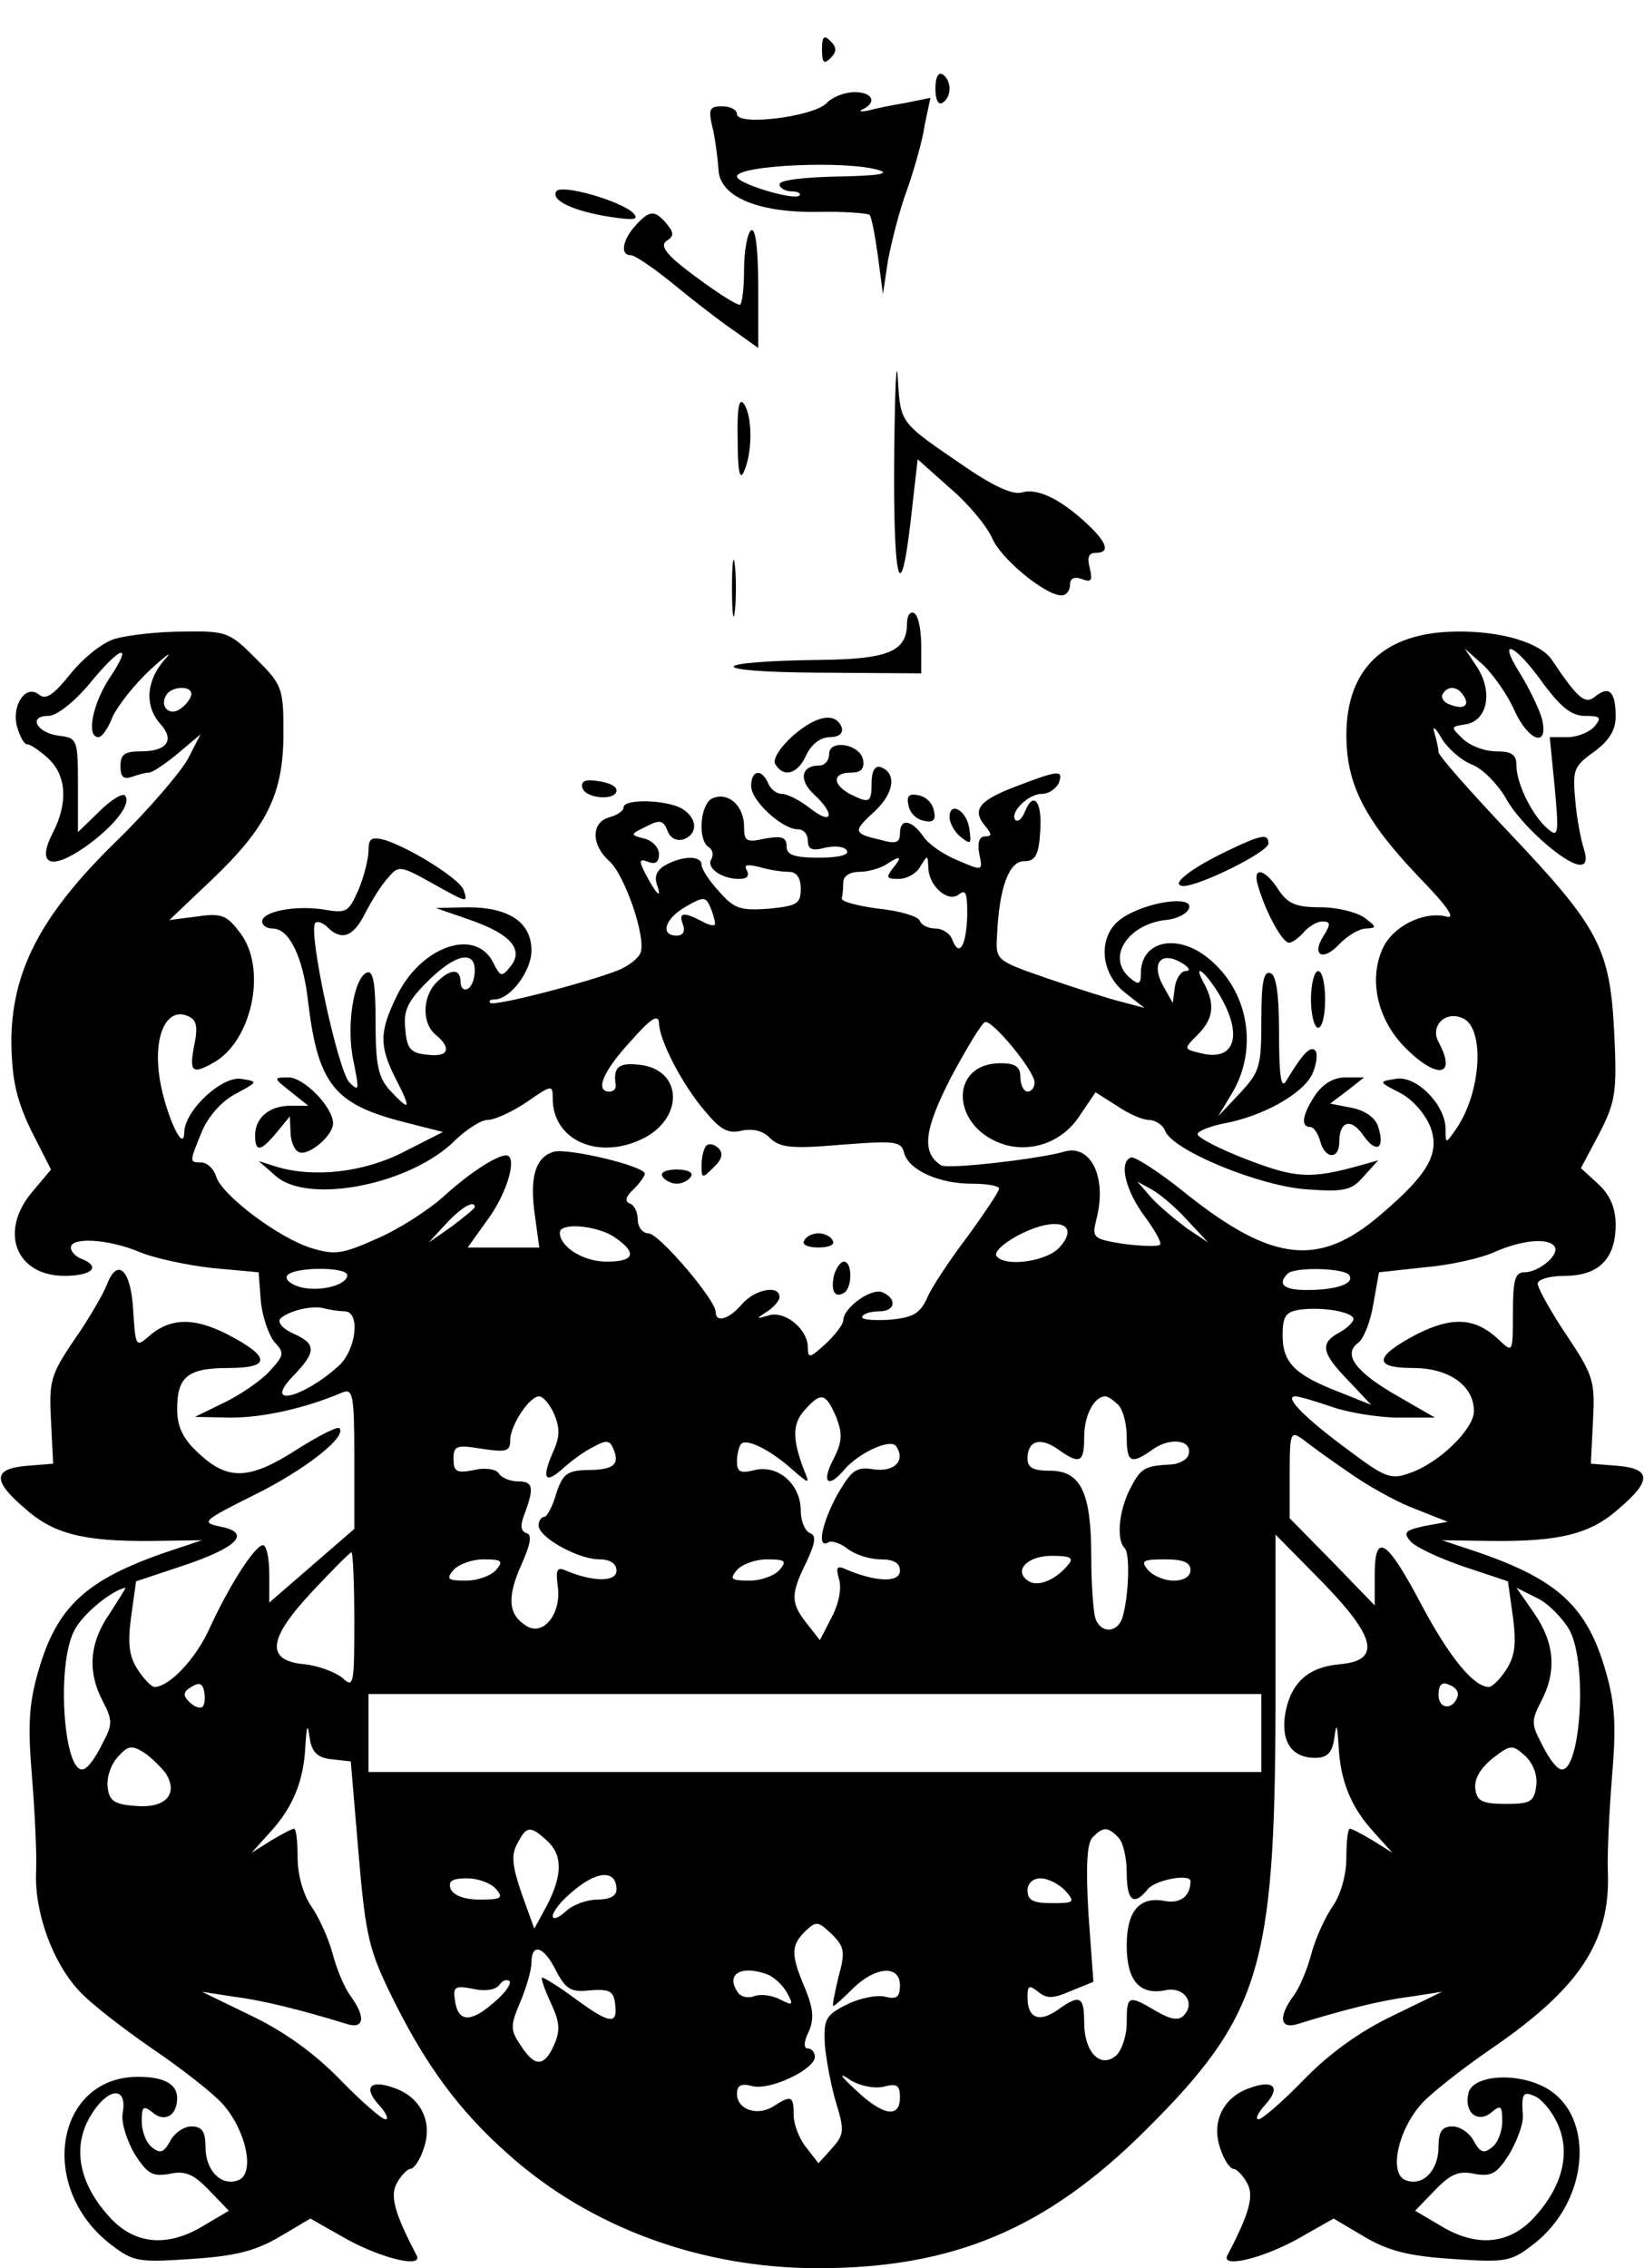 <?xml version="1.0" encoding="UTF-8" standalone="yes"?>
<svg version="1.0" xmlns="http://www.w3.org/2000/svg" width="174pt" height="240pt" viewBox="0 0 232 320" preserveAspectRatio="xMidYMid meet">
  <g transform="translate(0,320) scale(0.1,-0.1)" fill="#000000" stroke="none">
    <path d="M1160 3130 c0 -19 3 -21 12 -12 9 9 9 15 0 24 -9 9 -12 7 -12 -12z"/>
    <path d="M1320 3075 c0 -15 4 -24 10 -20 6 3 10 12 10 20 0 8 -4 17 -10 20 -6
4 -10 -5 -10 -20z"/>
    <path d="M1166 3054 c-20 -19 -126 -32 -126 -15 0 6 -9 11 -21 11 -18 0 -20
-4 -13 -32 4 -18 7 -44 8 -58 2 -37 54 -60 139 -59 38 1 71 -2 74 -4 3 -3 8
-30 12 -59 l7 -53 7 47 c5 26 16 71 27 100 10 29 22 70 25 92 l8 38 -34 -7
c-19 -3 -43 -8 -54 -11 -11 -2 -14 -1 -7 2 20 10 13 24 -12 24 -14 0 -32 -7
-40 -16z m74 -94 c17 -5 -1 -8 -57 -9 -48 -1 -83 -5 -83 -11 0 -5 8 -10 17
-10 9 0 14 -3 11 -6 -8 -7 -88 17 -88 27 0 16 155 23 200 9z"/>
    <path d="M785 2930 c-8 -13 25 -28 76 -36 34 -5 41 -4 33 5 -16 17 -102 42
-109 31z"/>
    <path d="M897 2882 c-19 -21 -22 -42 -7 -42 6 0 34 -19 63 -43 28 -23 67 -53
85 -65 l32 -23 0 86 c0 55 -4 84 -10 80 -5 -3 -10 -28 -10 -56 0 -27 -3 -49
-6 -49 -8 0 -64 39 -92 63 -16 15 -19 23 -10 28 9 6 9 11 -1 23 -17 20 -24 20
-44 -2z"/>
    <path d="M1262 2568 c-2 -185 8 -233 23 -104 l10 88 46 -41 c26 -22 52 -54 59
-70 12 -29 75 -81 98 -81 7 0 12 7 12 15 0 9 6 12 17 8 13 -5 15 -2 11 15 -4
15 -2 22 8 22 21 0 17 14 -13 42 -38 35 -70 50 -92 43 -12 -3 -39 9 -77 35
-95 65 -93 61 -97 126 -2 32 -4 -12 -5 -98z"/>
    <path d="M1041 2580 c0 -45 3 -59 9 -45 12 27 12 77 0 95 -7 10 -10 -5 -9 -50z"/>
    <path d="M1033 2370 c0 -36 2 -50 4 -32 2 17 2 47 0 65 -2 17 -4 3 -4 -33z"/>
    <path d="M1280 2321 c0 -40 -26 -51 -123 -52 -160 -2 -163 -17 -4 -18 l147 -1
0 39 c0 22 -4 43 -10 46 -5 3 -10 -3 -10 -14z"/>
    <path d="M163 2299 c-18 -5 -45 -27 -63 -49 -24 -30 -35 -38 -45 -30 -18 15
-39 -14 -31 -45 4 -14 10 -25 14 -25 5 0 18 -9 30 -20 26 -24 28 -63 7 -104
-24 -46 -4 -55 45 -21 41 29 67 62 56 73 -4 3 -20 -7 -36 -23 l-30 -29 0 66
c0 65 -1 67 -27 70 -31 4 -44 28 -15 28 12 0 36 19 58 45 44 54 63 60 29 9
-24 -36 -34 -84 -16 -84 5 0 14 13 20 29 7 15 31 46 54 67 23 21 32 27 19 13
-26 -30 -28 -65 -6 -90 21 -23 10 -39 -27 -39 -23 0 -29 -4 -29 -21 0 -15 4
-19 16 -15 9 3 19 6 24 6 5 0 23 12 41 27 l32 27 -18 -35 c-10 -18 -54 -70
-100 -115 -108 -105 -149 -185 -149 -285 1 -53 7 -80 28 -124 l28 -55 -26 -31
c-48 -56 -24 -119 45 -119 39 0 52 13 24 24 -8 3 -15 10 -15 16 0 15 53 12 96
-6 21 -9 68 -19 104 -23 l65 -6 3 -40 c2 -22 11 -48 19 -58 15 -16 14 -19 -7
-42 -12 -13 -41 -33 -64 -44 l-41 -20 51 -1 c45 0 104 13 156 35 16 7 18 -1
18 -92 l0 -100 -60 -52 -60 -52 0 40 c0 23 -4 41 -9 41 -11 0 -48 -57 -77
-121 -20 -42 -56 -79 -76 -79 -4 0 -15 11 -24 25 -12 19 -14 36 -9 74 l7 50
63 21 c79 26 101 47 57 56 -29 6 -27 8 47 45 71 35 131 82 120 94 -3 3 -30
-11 -60 -30 -67 -43 -97 -44 -138 -6 -23 21 -31 38 -31 63 0 46 15 58 73 58
60 0 59 16 -3 48 -48 24 -81 23 -112 -5 -16 -14 -17 -11 -20 38 -3 57 -22 76
-37 37 -5 -13 -25 -48 -46 -78 -34 -50 -36 -59 -33 -115 l3 -60 -37 -3 c-48
-4 -49 -21 -3 -60 40 -36 83 -47 180 -46 l70 1 -51 -17 c-113 -39 -154 -77
-180 -168 -13 -45 -15 -75 -9 -147 4 -49 7 -110 6 -134 -3 -58 23 -129 60
-169 16 -18 63 -54 102 -81 40 -27 85 -62 100 -78 34 -37 48 -100 23 -109 -24
-9 -46 14 -46 47 0 22 -5 29 -20 29 -10 0 -24 -9 -30 -21 -9 -16 -14 -18 -26
-8 -8 6 -14 23 -14 36 0 21 2 23 15 13 17 -15 35 -5 35 20 0 20 -19 30 -55 30
-117 0 -143 -157 -38 -237 31 -24 39 -25 113 -20 61 4 90 11 124 31 l44 26 53
-30 c50 -27 106 -40 97 -22 -31 59 -38 84 -28 102 6 11 15 20 19 20 5 0 14 13
19 29 13 37 -4 72 -41 85 -35 13 -45 1 -22 -24 10 -11 14 -20 9 -20 -5 0 -34
25 -64 56 -36 37 -79 68 -125 90 l-70 34 45 -7 c41 -5 96 -19 158 -38 26 -9
29 9 6 40 -8 11 -19 37 -25 60 -6 22 -20 52 -30 66 -11 16 -19 44 -19 68 0 23
-2 41 -5 41 -3 0 -18 -8 -33 -17 l-27 -17 27 30 c32 35 47 73 49 122 2 29 3
31 6 10 3 -20 11 -28 31 -30 l27 -3 11 -130 c10 -118 15 -137 48 -204 47 -95
94 -159 163 -220 116 -104 273 -161 437 -161 191 0 322 55 462 194 162 161
183 229 184 596 l0 245 66 -67 c77 -79 83 -111 24 -116 -44 -4 -68 -26 -76
-68 -7 -40 8 -64 42 -64 17 0 24 7 27 28 3 22 4 20 6 -10 2 -49 17 -87 49
-122 l27 -30 -27 17 c-15 9 -30 17 -33 17 -3 0 -5 -18 -5 -41 0 -24 -8 -52
-19 -68 -10 -14 -24 -44 -30 -66 -6 -23 -17 -49 -25 -60 -23 -31 -20 -49 7
-40 61 19 116 33 157 38 l45 7 -70 -34 c-46 -22 -89 -53 -125 -90 -30 -31 -59
-56 -64 -56 -5 0 -1 9 9 20 23 25 13 37 -22 24 -37 -13 -54 -48 -41 -85 5 -16
14 -29 19 -29 4 0 13 -9 19 -20 10 -18 3 -43 -28 -102 -9 -18 47 -5 97 22 l53
30 44 -26 c34 -20 63 -27 124 -31 74 -5 82 -4 113 20 84 64 89 193 9 226 -42
18 -96 11 -100 -13 -6 -27 14 -42 33 -26 13 11 15 9 15 -13 0 -13 -6 -30 -14
-36 -12 -10 -17 -8 -26 8 -6 12 -20 21 -30 21 -15 0 -20 -7 -20 -29 0 -33 -22
-56 -46 -47 -25 9 -11 72 23 109 15 16 60 51 98 77 124 85 168 151 164 250 -1
25 2 86 6 135 6 72 4 102 -9 147 -26 91 -67 129 -180 168 l-51 17 70 -1 c97
-1 140 10 180 46 46 39 45 56 -2 60 l-38 3 3 60 c3 56 1 64 -37 121 -23 34
-41 67 -41 73 0 6 17 11 38 11 48 0 72 24 72 72 0 24 -8 42 -24 57 l-25 23 26
49 c23 45 25 58 21 142 -6 119 -21 148 -148 282 -55 58 -100 109 -100 114 0 5
-3 18 -6 28 -3 10 2 6 10 -8 8 -14 28 -32 44 -38 15 -6 36 -28 47 -47 20 -37
84 -94 105 -94 8 0 10 7 5 23 -4 12 -10 43 -12 68 -4 43 -2 48 26 68 22 16 31
31 31 50 0 35 -9 44 -28 29 -15 -13 -25 -4 -62 51 -16 24 -71 41 -135 40 -101
-1 -155 -52 -155 -146 0 -70 26 -120 102 -200 41 -42 53 -60 39 -56 -33 8 -78
-15 -91 -48 -18 -43 -6 -97 32 -136 45 -46 75 -43 48 7 -12 22 9 44 33 34 33
-12 28 -106 -9 -158 -14 -20 -14 -20 -14 1 0 34 -41 76 -70 71 -25 -4 -25 -4
6 -20 19 -10 36 -31 43 -49 13 -37 -4 -66 -71 -123 -86 -74 -152 -67 -273 29
-38 31 -74 54 -79 52 -18 -7 -7 -48 20 -84 14 -19 24 -37 21 -39 -3 -3 -26 -2
-51 1 -44 7 -45 9 -39 34 16 60 -8 108 -46 96 -35 -10 -163 -25 -173 -19 -28
18 -24 50 14 124 22 41 43 76 48 78 10 4 70 -69 70 -85 0 -7 -4 -13 -10 -13
-5 0 -10 9 -10 20 0 15 -7 20 -28 20 -74 0 -70 -92 6 -115 39 -11 81 4 105 40
l23 34 30 -19 c16 -11 36 -20 45 -20 9 0 20 -7 23 -15 10 -28 135 -79 201 -83
53 -4 63 -1 80 19 l20 22 -25 -7 c-71 -20 -92 -18 -160 8 -39 15 -70 31 -70
36 0 4 17 11 37 15 55 10 112 42 125 70 6 14 8 28 4 33 -7 7 -18 -5 -41 -43
-7 -12 -10 6 -10 66 0 57 -4 83 -12 86 -10 4 -13 -14 -13 -66 0 -65 -2 -73
-30 -103 l-31 -33 21 35 c36 63 21 144 -36 189 -44 35 -94 23 -94 -22 0 -16
-3 -17 -15 -7 -34 28 -5 75 49 82 16 1 32 9 34 17 6 18 -60 9 -94 -14 -35 -23
-33 -76 3 -105 l28 -22 -30 8 c-17 4 -64 19 -105 33 -75 26 -75 26 -73 61 3
68 17 105 38 105 16 0 21 8 23 43 3 42 -10 57 -22 26 -4 -9 -9 -14 -13 -11 -9
10 18 37 37 37 10 0 20 7 24 15 7 19 1 19 -59 -4 -53 -20 -64 -33 -45 -56 10
-12 10 -15 0 -15 -8 0 -11 -9 -8 -25 5 -24 5 -24 -30 -9 -20 8 -42 23 -49 34
-17 24 -33 26 -33 4 0 -13 -6 -15 -27 -9 -39 9 -40 12 -9 40 28 26 32 55 8 63
-7 2 -12 -6 -12 -22 0 -29 -3 -30 -31 -16 -25 14 -24 30 2 30 14 0 19 5 17 18
-4 22 -48 30 -48 8 0 -9 -6 -16 -14 -16 -26 0 -29 -21 -7 -41 30 -28 26 -44
-5 -20 -15 12 -33 21 -41 21 -7 0 -16 7 -19 15 -9 21 -24 19 -24 -4 0 -21 44
-61 66 -61 8 0 14 -7 14 -16 0 -12 6 -15 24 -10 14 3 28 2 31 -4 4 -6 -11 -10
-39 -10 -36 0 -46 4 -46 16 0 13 -7 15 -30 11 -27 -6 -30 -4 -30 17 0 29 -22
49 -44 40 -18 -7 -22 -59 -6 -69 6 -4 7 -11 4 -17 -8 -12 14 -28 39 -28 11 0
15 4 11 12 -5 8 0 9 17 5 13 -4 32 -7 42 -7 11 0 17 -8 17 -24 0 -21 -5 -24
-45 -28 -40 -3 -49 0 -70 24 -14 15 -25 32 -25 38 0 13 -26 13 -50 0 -13 -7
-17 -16 -13 -28 8 -22 -1 -14 -16 15 -10 19 -9 22 4 17 10 -4 15 0 15 11 0 9
-9 19 -21 22 -20 5 -20 6 3 17 19 10 24 9 30 -6 4 -11 13 -15 23 -12 21 8 19
31 -4 44 -24 12 -81 13 -81 1 0 -5 -9 -11 -20 -14 -26 -7 -26 -39 0 -62 22
-20 52 -108 44 -129 -3 -8 -17 -19 -32 -25 -46 -18 -175 -51 -180 -46 -3 3 0
5 6 5 22 0 52 40 52 69 0 40 -32 61 -90 61 l-45 -1 49 -17 c57 -20 76 -42 56
-66 -12 -15 -14 -14 -24 6 -25 50 -102 23 -136 -47 -25 -51 -25 -71 -1 -118
22 -43 20 -46 -9 -15 -16 18 -20 35 -20 96 0 53 -3 73 -12 70 -19 -7 -30 -77
-19 -126 8 -40 8 -43 -6 -29 -16 16 -59 215 -48 225 3 3 11 0 17 -6 20 -20 37
-14 54 21 9 17 23 40 32 49 14 17 17 17 60 -7 52 -29 53 -30 46 -10 -7 16 -74
58 -111 70 -19 5 -23 2 -23 -15 0 -11 -6 -36 -14 -55 -14 -32 -17 -34 -50 -28
-40 6 -86 -3 -86 -17 0 -6 7 -10 15 -10 23 0 43 -40 50 -105 14 -115 37 -143
135 -168 l55 -14 -55 -28 c-56 -29 -127 -37 -180 -21 l-25 8 24 -21 c46 -41
192 -12 254 51 16 15 36 28 45 28 10 0 34 11 55 25 36 25 37 25 37 5 0 -58 63
-87 126 -57 60 29 58 99 -5 105 -29 3 -36 -4 -32 -30 0 -5 -4 -8 -9 -8 -21 0
-9 29 30 71 28 32 39 39 40 26 0 -24 33 -88 66 -126 21 -25 32 -31 51 -26 15
3 30 0 40 -11 14 -13 30 -15 100 -9 77 6 85 5 89 -12 7 -24 49 -43 96 -43 21
0 38 -3 38 -7 -1 -5 -21 -35 -45 -68 -25 -33 -51 -72 -57 -87 -10 -21 -19 -27
-54 -30 -23 -1 -40 0 -37 5 2 4 13 7 24 7 23 0 25 18 4 27 -16 6 -55 -22 -55
-40 0 -5 -11 -20 -25 -33 -22 -20 -25 -21 -25 -5 0 26 -33 53 -56 45 -17 -5
-18 -5 -1 6 9 6 17 15 17 20 0 18 -35 11 -53 -10 -18 -21 -37 -27 -37 -11 0
17 -80 111 -95 111 -8 0 -15 9 -15 19 0 11 -5 21 -11 23 -8 3 -6 10 5 20 9 9
16 19 16 22 0 11 -110 37 -129 31 -26 -8 -34 -37 -26 -91 l6 -44 -50 0 -51 0
30 42 c26 36 41 88 24 88 -13 0 -52 -25 -88 -58 -21 -19 -63 -46 -93 -59 -49
-22 -60 -24 -93 -14 -46 14 -126 74 -135 101 -3 11 -13 20 -21 20 -17 0 -17 0
1 44 9 21 28 43 48 53 31 17 32 17 7 21 -27 4 -80 -45 -80 -76 -1 -33 -31 38
-36 86 -6 54 12 90 40 79 13 -5 16 -14 10 -42 -7 -37 -3 -41 26 -25 56 30 78
135 38 185 -18 24 -26 27 -60 22 l-39 -5 59 56 c79 75 102 122 102 208 0 64
-2 68 -39 105 -37 37 -41 39 -102 38 -35 0 -78 -5 -96 -10z m2016 -65 c24 -32
39 -44 58 -44 21 0 24 -2 13 -15 -7 -8 -24 -15 -38 -15 l-25 0 7 -71 c6 -65 5
-71 -9 -59 -22 18 -45 64 -45 90 0 15 -6 20 -29 20 -16 0 -37 8 -47 18 -17 16
-17 17 4 20 31 5 39 45 17 80 l-18 27 27 -24 c14 -14 34 -42 43 -63 20 -44 49
-54 39 -12 -4 14 -18 43 -31 64 -34 54 -6 41 34 -16z m-1909 -13 c0 -5 -6 -14
-14 -20 -16 -13 -32 2 -21 19 8 12 35 13 35 1z m1795 -2 c10 -14 1 -21 -19
-13 -9 3 -13 10 -10 15 7 12 21 11 29 -2z m-805 -244 c-10 -13 -9 -15 8 -15
12 0 26 8 31 18 10 16 10 16 11 -1 0 -27 28 -51 43 -39 10 8 12 2 12 -28 -1
-43 -11 -62 -21 -36 -3 9 -14 16 -24 16 -10 0 -20 5 -22 11 -2 6 -28 14 -58
17 -30 4 -54 10 -52 15 1 4 2 14 2 22 0 9 9 15 23 15 12 0 29 5 37 10 21 14
24 12 10 -5z m-251 -78 c1 -4 -8 -3 -18 3 -27 14 -34 13 -27 -5 3 -9 0 -15 -9
-15 -24 0 -17 24 13 41 24 14 28 14 34 0 4 -9 7 -20 7 -24z m-339 -66 c0 -11
-4 -23 -10 -26 -5 -3 -10 1 -10 9 0 20 -14 20 -34 0 -20 -20 -21 -58 -1 -74
23 -19 18 -32 -12 -28 -23 2 -29 8 -31 36 -3 26 3 39 31 67 39 39 67 45 67 16z
m1000 9 c9 -6 10 -10 3 -10 -6 0 -13 -10 -15 -22 l-3 -23 -13 23 c-19 34 -3
52 28 32z m50 -42 c35 -58 23 -96 -25 -84 -25 6 -25 6 -5 26 22 22 25 42 10
71 -18 32 -1 21 20 -13z m-45 -319 l30 -32 -30 20 c-16 12 -39 31 -50 43 l-20
23 20 -11 c11 -6 34 -25 50 -43z m-1005 18 c0 -2 -15 -14 -32 -27 l-33 -23 24
26 c21 23 41 35 41 24z m825 -57 c-17 -19 -74 -28 -88 -13 -9 8 27 33 61 43
37 10 50 -5 27 -30z m-627 14 c32 -22 27 -34 -12 -34 -33 0 -66 21 -66 41 0
15 54 10 78 -7z m1326 -13 c7 -11 -22 -36 -43 -36 -13 0 -16 -11 -16 -57 0
-57 0 -57 -20 -38 -33 31 -65 33 -115 8 -61 -32 -63 -48 -6 -48 51 0 86 -25
86 -61 0 -25 -49 -73 -90 -87 -27 -10 -35 -7 -87 32 -61 45 -92 76 -75 76 5 0
29 -7 52 -15 23 -8 66 -15 94 -15 l51 0 -52 30 c-60 34 -78 59 -57 75 8 5 18
30 22 55 l8 45 64 7 c36 3 81 13 100 22 39 17 76 20 84 7z m-1704 -40 c0 -14
-38 -24 -66 -17 -14 4 -22 11 -19 16 8 13 85 13 85 1z m1414 0 c8 -12 -18 -21
-60 -21 -32 0 -42 8 -27 23 10 10 81 8 87 -2z m-1418 -51 c23 0 17 -54 -8 -77
-51 -46 -107 -59 -65 -15 34 35 34 46 0 61 -15 7 -22 16 -17 21 12 11 46 19
62 14 8 -2 20 -4 28 -4z m1424 -11 c0 -4 -9 -13 -20 -19 -28 -15 -25 -29 13
-68 l32 -34 -45 18 c-62 24 -80 41 -80 80 0 26 4 33 23 36 32 5 77 -3 77 -13z
m-1128 -134 c8 -19 8 -31 0 -50 -18 -40 -14 -50 11 -28 12 11 32 26 45 32 18
10 23 9 28 -4 9 -22 -1 -29 -39 -29 -27 -1 -33 -6 -42 -33 -5 -18 -13 -33 -17
-33 -4 0 -8 -6 -8 -12 0 -17 56 -48 86 -48 15 0 24 -6 24 -16 0 -16 -33 -16
-71 0 -13 6 -15 1 -12 -21 6 -39 -20 -72 -44 -57 -26 16 -28 40 -7 87 13 29
15 42 7 44 -9 3 -9 12 -2 29 13 36 11 44 -10 44 -11 0 -23 5 -27 11 -3 6 -19
9 -35 5 -25 -5 -29 -2 -29 16 0 18 4 20 40 14 34 -5 40 -4 40 12 0 21 27 62
41 62 5 0 15 -11 21 -25z m398 -4 c9 -24 9 -34 -4 -60 -17 -32 -8 -42 15 -15
20 24 67 46 74 33 13 -20 -3 -36 -32 -32 -25 4 -31 -1 -51 -35 -22 -40 -30
-78 -13 -68 4 3 17 -1 27 -9 10 -8 31 -15 47 -15 18 0 27 -5 27 -16 0 -17 -33
-16 -74 1 -15 7 -17 5 -12 -13 4 -12 0 -34 -10 -53 l-17 -33 -18 23 c-23 29
-24 41 -1 87 13 28 14 38 5 41 -7 3 -13 17 -13 32 0 37 -32 65 -65 57 -20 -5
-25 -3 -25 12 0 10 3 22 6 25 8 8 42 -9 73 -37 23 -20 24 -20 16 -1 -17 44
-17 66 0 85 24 27 30 25 45 -9z m398 17 c7 -7 12 -27 12 -45 0 -37 6 -40 38
-17 25 17 56 12 49 -9 -2 -6 -12 -12 -23 -13 -39 -2 -44 -5 -59 -34 -16 -31
-20 -72 -8 -84 8 -7 6 -68 -3 -98 -7 -22 -30 -23 -38 -2 -3 9 -6 48 -6 87 0
92 -15 122 -58 122 -23 0 -32 4 -32 17 0 25 17 31 42 14 32 -23 38 -20 38 17
0 30 14 57 30 57 3 0 11 -5 18 -12z m325 -95 c25 -18 66 -41 92 -51 l48 -19
-33 -6 c-27 -6 -30 -9 -20 -21 6 -8 40 -24 75 -36 l63 -21 7 -50 c5 -38 3 -55
-9 -74 -9 -14 -20 -25 -25 -25 -21 0 -55 41 -94 114 -50 95 -67 106 -67 44 l0
-43 -60 62 -60 61 0 62 c0 59 1 62 19 49 10 -8 39 -29 64 -46z m-1403 -210 c0
-91 -1 -95 -17 -80 -10 8 -34 17 -53 19 -56 5 -52 36 11 103 28 30 53 55 55
55 2 0 4 -43 4 -97z m1007 79 c-17 -21 -42 -31 -55 -23 -23 14 -3 36 32 36 27
0 32 -3 23 -13z m-807 -7 c-7 -8 -26 -15 -42 -15 -26 0 -29 2 -18 15 7 8 26
15 42 15 26 0 29 -2 18 -15z m400 0 c-7 -8 -26 -15 -42 -15 -26 0 -29 2 -18
15 7 8 26 15 42 15 26 0 29 -2 18 -15z m580 0 c0 -9 -9 -15 -24 -15 -13 0 -29
7 -36 15 -11 13 -7 15 24 15 25 0 36 -4 36 -15z m-1525 -61 c-29 -42 -32 -82
-10 -124 14 -27 14 -33 0 -59 -8 -17 -19 -33 -25 -36 -29 -18 -42 144 -15 195
12 23 52 56 72 60 1 0 -9 -16 -22 -36z m2060 -24 c27 -51 14 -213 -15 -195 -6
3 -17 19 -25 36 -14 26 -14 32 0 59 22 42 19 82 -10 124 l-25 36 30 -15 c16
-8 36 -29 45 -45z m-1929 -108 c-4 -3 -12 0 -19 7 -9 9 -9 14 3 21 11 7 16 5
18 -6 2 -9 1 -18 -2 -22z m1771 15 c-6 -20 -27 -19 -27 2 0 14 5 19 15 14 9
-3 14 -10 12 -16z m-277 -52 l0 -55 -630 0 -630 0 0 55 0 55 630 0 630 0 0
-55z m-1546 -57 c18 -29 0 -49 -41 -46 -31 2 -39 7 -41 26 -2 13 4 32 14 43
15 17 20 17 38 6 11 -8 24 -21 30 -29z m1934 -17 c-3 -23 -8 -26 -43 -26 -33
0 -41 4 -43 21 -2 14 7 29 24 43 26 20 28 20 46 4 11 -10 18 -27 16 -42z
m-1396 -78 c22 -20 22 -48 0 -91 l-18 -33 -18 50 c-13 38 -15 54 -6 70 13 25
18 26 42 4z m806 5 c7 -7 12 -29 12 -50 0 -40 10 -48 30 -23 11 13 60 22 60
11 0 -21 -14 -32 -36 -28 -36 7 -54 -14 -54 -63 0 -49 18 -70 54 -63 27 6 44
-18 26 -36 -7 -7 -19 -5 -39 7 -39 23 -41 22 -41 -17 0 -18 -7 -39 -15 -46
-22 -19 -45 5 -45 46 0 38 -6 41 -38 18 -26 -18 -42 -11 -42 18 0 17 2 18 15
8 12 -10 21 -10 46 1 l32 13 -7 96 c-4 69 -2 100 6 108 15 15 21 15 36 0z
m-708 -74 c0 -9 -10 -14 -27 -14 -14 0 -35 -7 -45 -17 -10 -9 -18 -12 -18 -6
0 5 10 19 23 30 37 34 67 37 67 7z m-170 1 c11 -13 7 -15 -23 -15 -22 0 -37 6
-41 15 -4 11 2 15 23 15 16 0 34 -7 41 -15z m803 -2 c15 -17 13 -18 -19 -18
-26 0 -34 4 -34 18 0 10 8 17 18 17 11 0 26 -8 35 -17z m-320 -123 c-5 -22 -9
-40 -7 -40 2 0 14 11 28 25 32 31 66 33 66 4 0 -17 -5 -20 -21 -16 -11 3 -36
-2 -54 -11 -30 -15 -33 -21 -31 -57 2 -22 9 -59 16 -82 12 -39 11 -45 -6 -64
l-19 -21 -17 22 c-10 12 -18 33 -18 46 0 27 -3 29 -29 12 -23 -14 -51 -4 -51
18 0 12 6 15 21 11 25 -7 88 23 89 41 0 6 -4 12 -10 12 -6 0 -6 9 1 23 8 18 7
33 -5 62 -20 47 -20 60 0 80 16 15 18 15 38 -4 18 -18 19 -25 9 -61z m-398 9
c14 -26 21 -30 48 -27 27 2 33 -1 35 -19 4 -30 -7 -29 -56 7 -23 17 -44 30
-47 30 -2 0 3 -16 12 -35 13 -28 14 -39 5 -60 -14 -31 -27 -32 -47 -1 -15 22
-15 28 -1 61 9 21 16 46 16 56 0 29 18 23 35 -12z m299 -5 c9 -4 21 -15 27
-26 9 -17 8 -18 -10 -9 -11 6 -27 8 -36 5 -10 -4 -21 -1 -25 7 -16 25 8 37 44
23z m-388 -40 c-32 -28 -50 -27 -54 4 -3 19 0 21 26 16 18 -4 32 -1 37 6 4 6
10 8 14 5 3 -4 -7 -18 -23 -31z m551 -118 c19 5 23 2 23 -15 0 -30 -24 -26
-62 10 -23 21 -25 26 -9 15 14 -9 35 -13 48 -10z m-1074 -38 c-2 -13 6 -38 17
-57 18 -28 25 -32 49 -28 22 5 34 0 56 -23 l28 -29 -34 -20 c-53 -33 -101 -28
-137 14 -39 44 -49 92 -28 133 24 46 57 53 49 10z m2023 -10 c21 -41 11 -89
-28 -133 -36 -42 -84 -47 -137 -14 l-34 20 28 29 c22 23 34 28 56 23 24 -4 31
0 49 28 11 19 20 43 19 54 -2 31 0 35 16 28 9 -3 23 -19 31 -35z"/>
    <path d="M1119 2162 c-19 -17 -29 -34 -25 -40 12 -20 32 -14 44 13 7 15 20 25
33 25 12 0 19 5 17 13 -8 23 -36 18 -69 -11z"/>
    <path d="M822 2088 c5 -15 48 -18 48 -3 0 6 -11 11 -26 13 -18 3 -25 0 -22
-10z"/>
    <path d="M1282 2064 c2 -11 11 -20 22 -22 13 -3 17 1 14 14 -2 11 -11 20 -22
22 -13 3 -17 -1 -14 -14z"/>
    <path d="M1340 2047 c0 -8 7 -21 16 -28 14 -11 15 -10 12 11 -3 26 -28 41 -28
17z"/>
    <path d="M1735 2001 c-53 -25 -86 -50 -65 -51 23 0 120 48 120 60 0 14 -9 13
-55 -9z"/>
    <path d="M1776 1948 c11 -37 34 -78 43 -78 5 0 14 7 21 15 7 8 19 15 26 15 12
0 12 -4 2 -20 -18 -28 -1 -37 22 -12 12 12 28 22 38 22 15 1 15 2 -2 15 -11 8
-39 15 -63 15 -34 0 -46 5 -59 25 -20 31 -38 33 -28 3z"/>
    <path d="M1850 1790 c0 -22 5 -40 10 -40 6 0 10 18 10 40 0 22 -4 40 -10 40
-5 0 -10 -18 -10 -40z"/>
    <path d="M410 1660 l25 -20 -25 0 c-30 0 -50 -17 -50 -42 0 -24 8 -23 31 5
l18 22 1 -22 c0 -12 5 -25 11 -28 12 -8 49 22 49 40 0 23 -41 65 -63 65 -22 0
-21 -1 3 -20z"/>
    <path d="M1856 1655 c-18 -27 -21 -45 -7 -45 5 0 11 -9 14 -20 7 -26 27 -26
27 -1 0 30 17 34 34 9 18 -26 31 -19 21 12 -4 13 -18 23 -37 27 l-31 6 24 18
24 19 -26 0 c-17 0 -32 -9 -43 -25z"/>
    <path d="M997 1584 c-4 -4 -7 -17 -7 -28 0 -19 1 -19 17 -3 12 11 14 20 7 27
-6 6 -13 7 -17 4z"/>
    <path d="M935 1540 c3 -5 12 -10 20 -10 8 0 17 5 20 10 4 6 -5 10 -20 10 -15
0 -24 -4 -20 -10z"/>
    <path d="M1135 1450 c-4 -6 5 -10 20 -10 15 0 24 4 20 10 -3 6 -12 10 -20 10
-8 0 -17 -4 -20 -10z"/>
    <path d="M1177 1401 c-5 -22 1 -33 14 -25 12 7 12 44 0 44 -5 0 -11 -9 -14
-19z"/>
  </g>
</svg>
